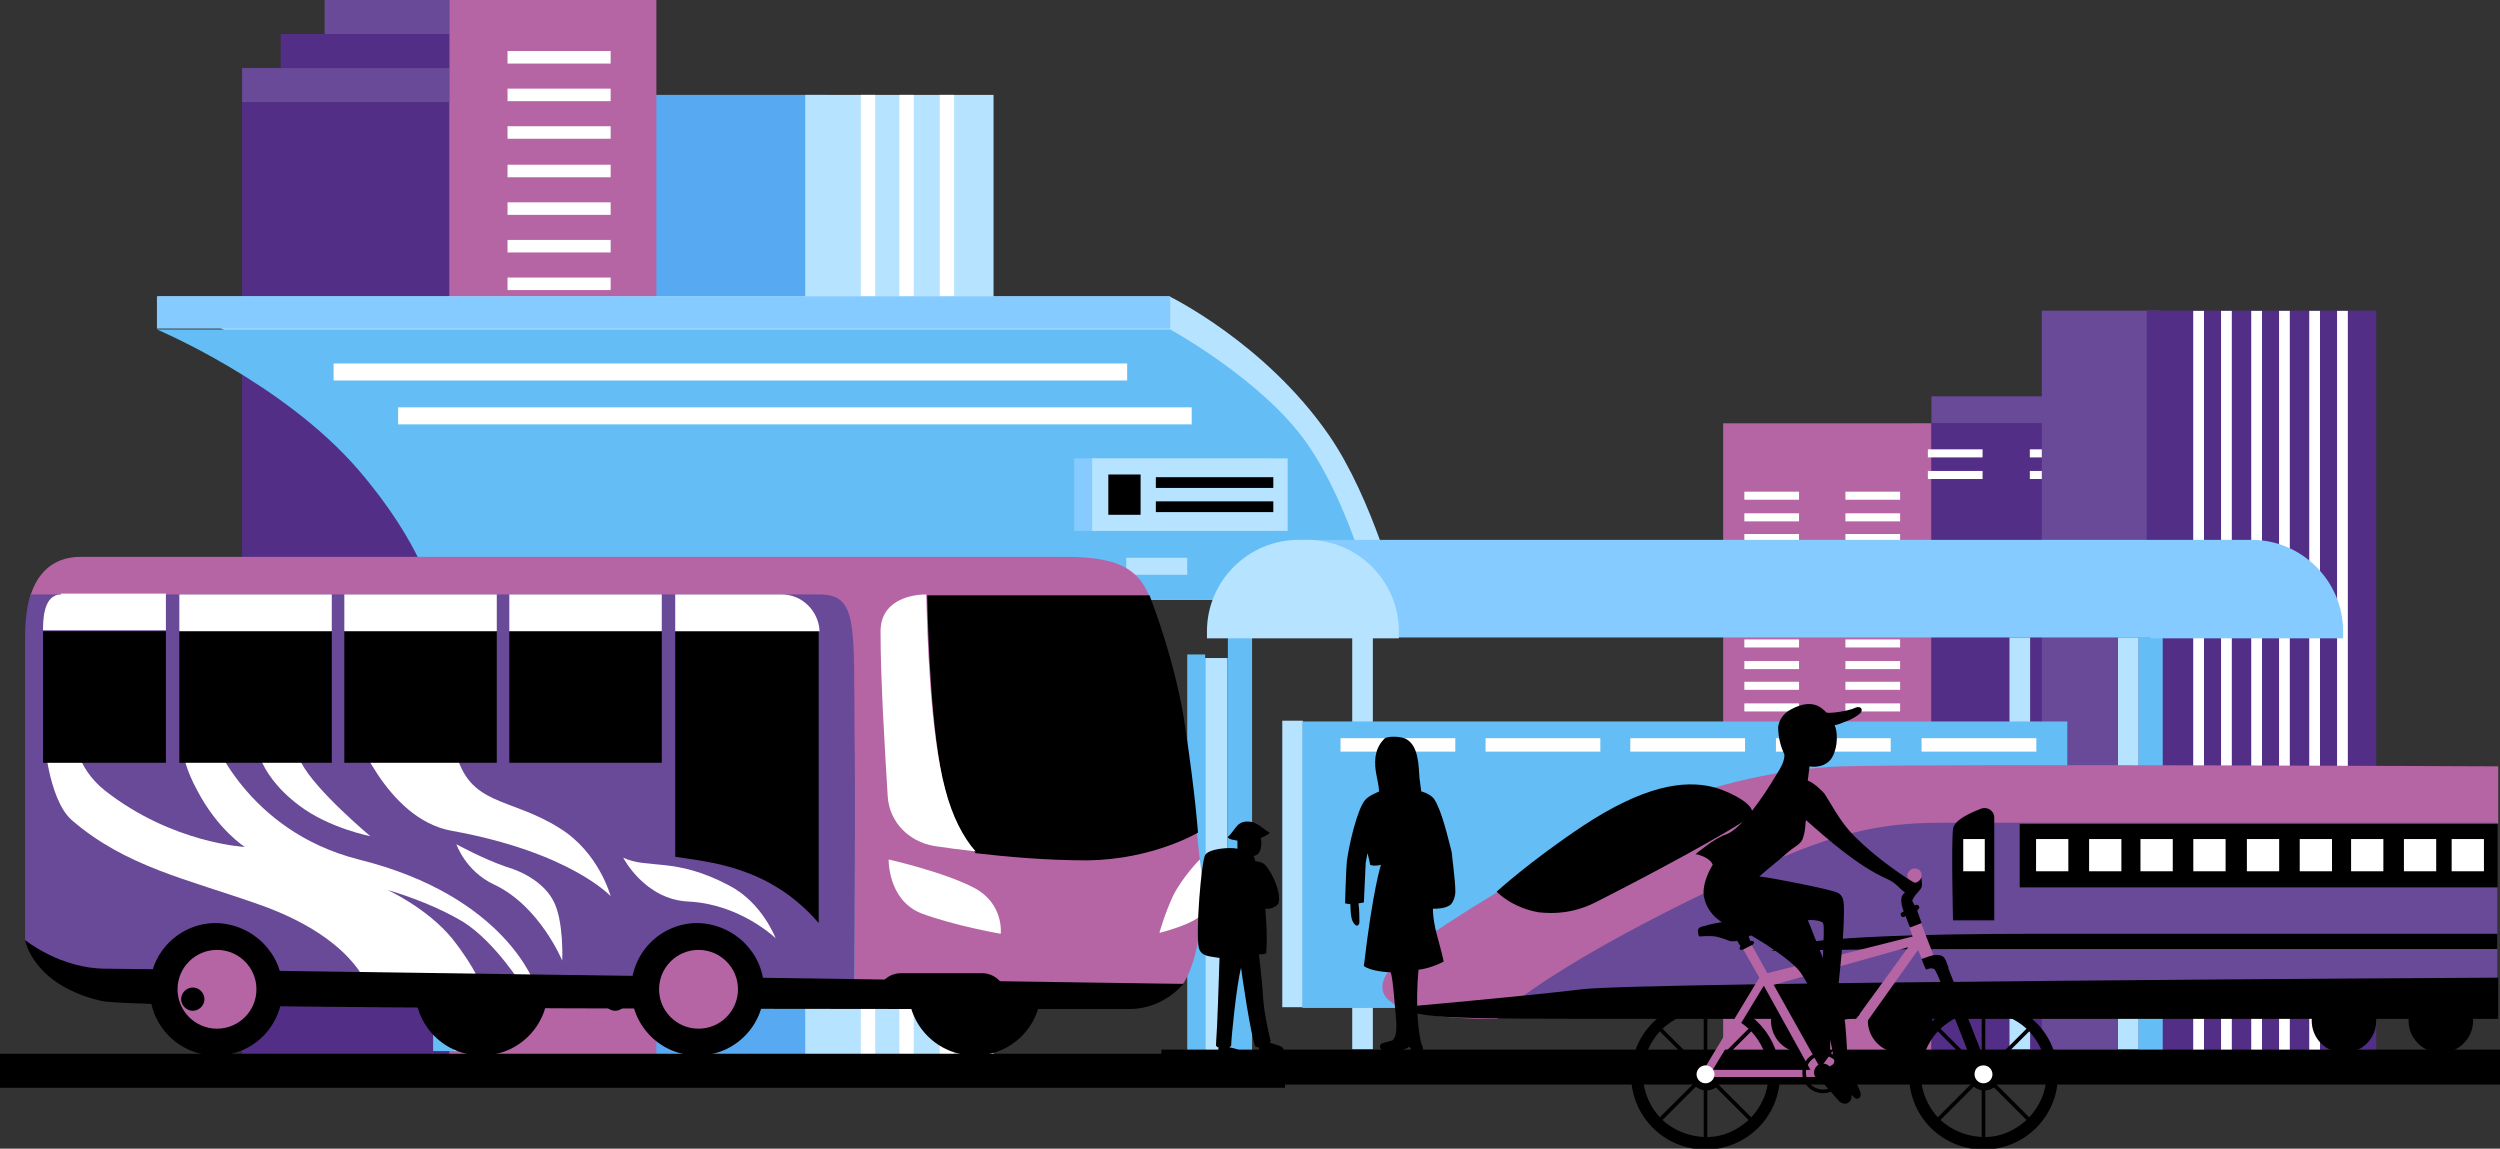 <?xml version="1.0" encoding="UTF-8"?> <svg xmlns="http://www.w3.org/2000/svg" width="296" height="136" viewBox="0 0 296 136" fill="none"><rect x="0" y="0" width="296" height="136" fill="#333333" stroke="none"/> <g clip-path="url(#clip0)"> <path d="M97.994 11.236H75.699V126.354H97.994V11.236Z" fill="#57A9F2"></path> <path d="M117.636 11.236H95.34V126.354H117.636V11.236Z" fill="#B6E3FF"></path> <path d="M103.621 11.236H101.923V124.87H103.621V11.236Z" fill="white"></path> <path d="M108.187 11.236H106.488V124.87H108.187V11.236Z" fill="white"></path> <path d="M112.964 11.236H111.265V124.87H112.964V11.236Z" fill="white"></path> <path d="M53.191 12.084H28.666V126.354H53.191V12.084Z" fill="#532E87"></path> <path d="M77.716 0H53.191V126.354H77.716V0Z" fill="#B564A4"></path> <path d="M53.191 8.056H28.666V12.084H53.191V8.056Z" fill="#684A98"></path> <path d="M53.191 4.028H33.231V8.056H53.191V4.028Z" fill="#532E87"></path> <path d="M53.191 0H38.433V4.028H53.191V0Z" fill="#684A98"></path> <path d="M72.301 6.042H60.092V7.526H72.301V6.042Z" fill="white"></path> <path d="M72.301 10.494H60.092V11.978H72.301V10.494Z" fill="white"></path> <path d="M72.301 14.946H60.092V16.43H72.301V14.946Z" fill="white"></path> <path d="M72.301 19.504H60.092V20.988H72.301V19.504Z" fill="white"></path> <path d="M72.301 23.956H60.092V25.44H72.301V23.956Z" fill="white"></path> <path d="M72.301 28.408H60.092V29.892H72.301V28.408Z" fill="white"></path> <path d="M72.301 32.861H60.092V34.344H72.301V32.861Z" fill="white"></path> <path d="M72.301 37.419H60.092V38.903H72.301V37.419Z" fill="white"></path> <path d="M18.58 35.087C18.58 35.087 33.656 41.235 42.361 51.623C51.067 62.011 53.509 71.021 53.509 71.021H165.624C165.624 71.021 162.545 59.043 157.343 51.517C149.805 40.599 138.445 35.087 138.445 35.087H18.58Z" fill="#B6E3FF"></path> <path d="M18.58 39.009C18.58 39.009 33.443 45.263 42.361 55.545C50.218 64.661 51.386 71.021 51.386 71.021H162.545C162.545 71.021 159.997 60.103 154.795 52.577C149.592 45.051 138.551 39.009 138.551 39.009H18.58Z" fill="#64BDF4"></path> <path d="M138.551 35.087H18.58V38.903H138.551V35.087Z" fill="#85CBFF"></path> <path d="M150.336 54.273H127.191V62.859H150.336V54.273Z" fill="#85CBFF"></path> <path d="M152.459 54.273H129.314V62.859H152.459V54.273Z" fill="#B6E3FF"></path> <path d="M135.047 56.181H131.225V60.951H135.047V56.181Z" fill="black"></path> <path d="M150.76 56.499H136.852V57.771H150.76V56.499Z" fill="black"></path> <path d="M150.76 59.361H136.852V60.633H150.76V59.361Z" fill="black"></path> <path d="M141.099 48.231H47.139V50.245H141.099V48.231Z" fill="white"></path> <path d="M140.568 66.039H133.349V68.053H140.568V66.039Z" fill="#B6E3FF"></path> <path d="M133.455 43.037H39.495V45.051H133.455V43.037Z" fill="white"></path> <path d="M145.346 77.911H142.691V124.764H145.346V77.911Z" fill="#B6E3FF"></path> <path d="M56.801 71.021H53.722V124.446H56.801V71.021Z" fill="#B6E3FF"></path> <path d="M142.691 77.487H140.568V124.764H142.691V77.487Z" fill="#64BDF4"></path> <path d="M53.722 70.491H51.28V124.446H53.722V70.491Z" fill="#64BDF4"></path> <path d="M123.263 117.132C123.263 121.478 119.759 124.976 115.406 124.976C111.053 124.976 107.55 121.478 107.55 117.132C107.55 112.786 111.053 109.288 115.406 109.288C119.759 109.394 123.263 112.892 123.263 117.132Z" fill="black"></path> <path d="M64.87 117.132C64.87 121.478 61.366 124.976 57.013 124.976C52.66 124.976 49.157 121.478 49.157 117.132C49.157 112.786 52.66 109.288 57.013 109.288C61.366 109.394 64.87 112.892 64.87 117.132Z" fill="black"></path> <path d="M142.055 101.761C140.887 90.737 139.613 81.727 137.702 75.579C135.791 69.431 135.684 65.933 126.235 65.933C113.389 65.933 37.584 65.933 9.555 65.933C6.901 65.933 4.672 67.205 3.61 70.491C33.337 70.491 93.641 70.491 97.039 70.491C101.604 70.491 100.861 81.833 101.073 95.189C101.179 100.807 101.179 108.864 101.179 116.602L140.037 116.496C140.144 116.496 143.116 112.256 142.055 101.761Z" fill="#B564A4"></path> <path d="M97.039 70.385C93.641 70.385 33.443 70.385 3.61 70.385C3.185 71.763 2.973 73.459 2.973 75.579C2.973 81.939 2.973 111.302 2.973 111.302L8.918 116.602L101.179 116.496C101.179 108.758 101.285 92.857 101.179 87.239C101.073 73.989 101.604 70.385 97.039 70.385Z" fill="#684A98"></path> <path d="M63.383 116.708C63.383 116.708 59.986 106.108 42.468 101.761C29.09 98.369 25.056 87.027 25.056 87.027L21.659 86.391C21.659 86.391 20.809 88.935 23.357 93.599C25.799 98.263 28.984 100.277 28.984 100.277C28.984 100.277 20.385 99.853 12.422 93.599C8.812 90.737 8.812 87.027 8.812 87.027H5.202C5.202 87.027 5.627 94.553 8.494 97.097C14.864 102.61 22.189 104.094 30.577 107.062C41.831 110.984 43.529 116.814 43.529 116.814H63.383V116.708Z" fill="white"></path> <path d="M41.831 86.073C41.831 86.073 45.653 96.991 53.509 98.369C67.524 100.913 72.301 106.108 72.301 106.108C72.301 106.108 70.921 100.913 66.25 98.051C60.41 94.341 55.527 95.507 53.934 88.935C53.191 85.331 41.831 86.073 41.831 86.073Z" fill="white"></path> <path d="M45.865 105.366C45.865 105.366 50.537 107.486 53.509 111.09C56.376 114.694 57.013 116.814 57.013 116.814H61.897C61.897 116.814 58.712 111.62 54.89 109.182C50.855 106.744 45.865 105.366 45.865 105.366Z" fill="#684A98"></path> <path d="M140.143 116.496C140.143 116.496 18.049 114.694 12.528 114.694C7.113 114.694 2.973 111.302 2.973 111.302C2.973 111.302 3.822 116.602 11.997 118.51C16.775 119.57 113.495 119.464 133.773 119.464C136.003 119.464 138.126 118.51 139.719 116.92L140.143 116.496Z" fill="black"></path> <path d="M105.214 101.761C105.214 101.761 105.107 106.532 109.036 108.122C112.964 109.606 118.485 110.56 118.485 110.56C118.485 110.56 118.91 107.062 115.406 105.154C111.796 103.246 105.214 101.761 105.214 101.761Z" fill="white"></path> <path d="M142.054 101.761C142.054 101.761 140.037 103.776 138.869 106.108C137.808 108.44 137.277 110.454 137.277 110.454C137.277 110.454 141.524 109.394 142.267 108.228C142.585 104.836 142.054 101.761 142.054 101.761Z" fill="white"></path> <path d="M30.258 87.133C30.258 87.133 29.94 91.267 35.461 95.401C38.964 98.051 43.848 99.005 43.848 99.005C43.848 99.005 37.372 93.599 35.673 90.313C33.974 87.027 33.974 87.027 33.974 87.027L30.258 87.133Z" fill="white"></path> <path d="M119.122 119.04V118.086C119.122 116.496 117.848 115.224 116.255 115.224H106.7C105.108 115.224 103.833 116.496 103.833 118.086V119.04H119.122Z" fill="black"></path> <path d="M141.842 98.581C141.842 98.581 141.524 94.023 140.356 86.285C139.294 78.547 136.109 70.491 136.109 70.491C136.109 70.491 119.016 70.491 109.779 70.491C109.885 75.049 110.204 86.709 111.902 93.599C112.752 96.885 114.026 99.218 115.512 101.019C119.228 101.443 123.793 101.867 128.783 101.867C136.534 101.761 141.842 98.581 141.842 98.581Z" fill="black"></path> <path d="M109.673 70.385C107.55 70.385 104.152 71.233 104.258 74.943C104.258 80.561 104.789 89.041 105.108 94.341C105.32 97.309 107.55 99.641 110.628 100.171C112.009 100.383 113.707 100.595 115.512 100.807C114.026 99.112 112.752 96.673 111.902 93.387C110.098 86.709 109.779 74.943 109.673 70.385Z" fill="white"></path> <path d="M54.04 99.96C54.04 99.96 55.102 103.14 58.499 104.73C63.914 107.274 66.568 113.74 66.568 113.74C66.568 113.74 66.781 108.97 65.507 106.638C64.445 104.624 62.109 103.246 59.88 102.61C57.119 101.655 54.04 99.96 54.04 99.96Z" fill="white"></path> <path d="M39.283 74.731H21.234V90.313H39.283V74.731Z" fill="black"></path> <path d="M58.818 74.731H40.769V90.313H58.818V74.731Z" fill="black"></path> <path d="M5.096 90.313H19.641V74.731H5.096C5.096 78.653 5.096 90.313 5.096 90.313Z" fill="black"></path> <path d="M96.933 109.288V74.943C96.933 74.837 96.933 74.837 96.933 74.731H79.946V101.443C83.874 102.079 91.093 102.503 96.933 109.288Z" fill="black"></path> <path d="M78.353 74.731H60.304V90.313H78.353V74.731Z" fill="black"></path> <path d="M39.283 70.385H21.234V74.731H39.283V70.385Z" fill="white"></path> <path d="M58.818 70.385H40.769V74.731H58.818V70.385Z" fill="white"></path> <path d="M7.22 70.385C5.096 70.385 5.096 73.565 5.096 74.625H19.641V70.279H7.22V70.385Z" fill="white"></path> <path d="M92.58 70.385H79.946V74.731H97.039C96.933 72.399 95.022 70.385 92.58 70.385Z" fill="white"></path> <path d="M78.353 70.385H60.304V74.731H78.353V70.385Z" fill="white"></path> <path d="M33.443 117.132C33.443 121.478 29.94 124.976 25.587 124.976C21.234 124.976 17.73 121.478 17.73 117.132C17.73 112.786 21.234 109.288 25.587 109.288C29.94 109.394 33.443 112.892 33.443 117.132Z" fill="black"></path> <path d="M25.693 121.796C28.273 121.796 30.364 119.708 30.364 117.132C30.364 114.556 28.273 112.468 25.693 112.468C23.113 112.468 21.021 114.556 21.021 117.132C21.021 119.708 23.113 121.796 25.693 121.796Z" fill="#B564A4"></path> <path d="M24.207 118.298C24.207 119.04 23.57 119.676 22.826 119.676C22.083 119.676 21.446 119.04 21.446 118.298C21.446 117.556 22.083 116.92 22.826 116.92C23.57 116.92 24.207 117.556 24.207 118.298Z" fill="black"></path> <path d="M90.456 117.132C90.456 121.478 86.953 124.976 82.6 124.976C78.247 124.976 74.743 121.478 74.743 117.132C74.743 112.786 78.247 109.288 82.6 109.288C86.953 109.394 90.456 112.892 90.456 117.132Z" fill="black"></path> <path d="M82.706 121.796C85.286 121.796 87.377 119.708 87.377 117.132C87.377 114.556 85.286 112.468 82.706 112.468C80.126 112.468 78.034 114.556 78.034 117.132C78.034 119.708 80.126 121.796 82.706 121.796Z" fill="#B564A4"></path> <path d="M74.212 118.298C74.212 119.04 73.575 119.676 72.832 119.676C72.089 119.676 71.452 119.04 71.452 118.298C71.452 117.556 72.089 116.92 72.832 116.92C73.575 116.92 74.212 117.556 74.212 118.298Z" fill="black"></path> <path d="M73.788 101.549C73.788 101.549 76.336 106.532 81.538 106.744C87.696 107.062 91.836 111.09 91.836 111.09C91.836 111.09 90.244 106.85 86.316 104.836C79.945 101.443 76.654 102.928 73.788 101.549Z" fill="white"></path> <path d="M152.141 124.764H0V128.792H152.141V124.764Z" fill="black"></path> <path d="M226.531 126.015L243.412 126.015L243.412 50.118L226.531 50.118L226.531 126.015Z" fill="#532E87"></path> <path d="M204.024 126.015L228.655 126.015L228.655 50.118L204.024 50.118L204.024 126.015Z" fill="#B564A4"></path> <path d="M240.332 54.156L246.809 54.156L246.809 53.202L240.332 53.202L240.332 54.156Z" fill="white"></path> <path d="M240.332 56.715L246.809 56.715L246.809 55.761L240.332 55.761L240.332 56.715Z" fill="white"></path> <path d="M218.497 59.169L224.973 59.169L224.973 58.215L218.497 58.215L218.497 59.169Z" fill="white"></path> <path d="M218.497 61.729L224.973 61.729L224.973 60.775L218.497 60.775L218.497 61.729Z" fill="white"></path> <path d="M218.497 64.182L224.973 64.182L224.973 63.228L218.497 63.228L218.497 64.182Z" fill="white"></path> <path d="M218.497 66.742L224.973 66.742L224.973 65.788L218.497 65.788L218.497 66.742Z" fill="white"></path> <path d="M218.497 69.196L224.973 69.196L224.973 68.242L218.497 68.242L218.497 69.196Z" fill="white"></path> <path d="M218.497 71.649L224.973 71.649L224.973 70.695L218.497 70.695L218.497 71.649Z" fill="white"></path> <path d="M218.497 74.209L224.973 74.209L224.973 73.255L218.497 73.255L218.497 74.209Z" fill="white"></path> <path d="M218.497 76.662L224.973 76.662L224.973 75.709L218.497 75.709L218.497 76.662Z" fill="white"></path> <path d="M218.497 79.222L224.973 79.222L224.973 78.268L218.497 78.268L218.497 79.222Z" fill="white"></path> <path d="M218.497 81.676L224.973 81.676L224.973 80.722L218.497 80.722L218.497 81.676Z" fill="white"></path> <path d="M218.497 84.236L224.973 84.236L224.973 83.281L218.497 83.281L218.497 84.236Z" fill="white"></path> <path d="M218.497 86.689L224.973 86.689L224.973 85.735L218.497 85.735L218.497 86.689Z" fill="white"></path> <path d="M228.26 54.156L234.736 54.156L234.736 53.202L228.26 53.202L228.26 54.156Z" fill="white"></path> <path d="M228.26 56.715L234.736 56.715L234.736 55.761L228.26 55.761L228.26 56.715Z" fill="white"></path> <path d="M206.531 59.169L213.007 59.169L213.007 58.215L206.531 58.215L206.531 59.169Z" fill="white"></path> <path d="M206.531 61.729L213.007 61.729L213.007 60.775L206.531 60.775L206.531 61.729Z" fill="white"></path> <path d="M206.531 64.182L213.007 64.182L213.007 63.228L206.531 63.228L206.531 64.182Z" fill="white"></path> <path d="M206.531 66.742L213.007 66.742L213.007 65.788L206.531 65.788L206.531 66.742Z" fill="white"></path> <path d="M206.531 69.196L213.007 69.196L213.007 68.242L206.531 68.242L206.531 69.196Z" fill="white"></path> <path d="M206.531 71.649L213.007 71.649L213.007 70.695L206.531 70.695L206.531 71.649Z" fill="white"></path> <path d="M206.531 74.209L213.007 74.209L213.007 73.255L206.531 73.255L206.531 74.209Z" fill="white"></path> <path d="M206.531 76.662L213.007 76.662L213.007 75.709L206.531 75.709L206.531 76.662Z" fill="white"></path> <path d="M206.531 79.222L213.007 79.222L213.007 78.268L206.531 78.268L206.531 79.222Z" fill="white"></path> <path d="M206.531 81.676L213.007 81.676L213.007 80.722L206.531 80.722L206.531 81.676Z" fill="white"></path> <path d="M206.531 84.236L213.007 84.236L213.007 83.281L206.531 83.281L206.531 84.236Z" fill="white"></path> <path d="M206.531 86.689L213.007 86.689L213.007 85.735L206.531 85.735L206.531 86.689Z" fill="white"></path> <path d="M228.683 50.104L261.384 50.104L261.384 46.924L228.683 46.924L228.683 50.104Z" fill="#684A98"></path> <path d="M255.762 36.782H241.748V124.87H255.762V36.782Z" fill="#684A98"></path> <path d="M281.349 36.782H254.169V126.036H281.349V36.782Z" fill="#532E87"></path> <path d="M276.708 124.893L277.982 124.893L277.982 36.806L276.708 36.806L276.708 124.893Z" fill="white"></path> <path d="M273.414 124.893L274.688 124.893L274.688 36.806L273.414 36.806L273.414 124.893Z" fill="white"></path> <path d="M269.84 124.893L271.114 124.893L271.114 36.806L269.84 36.806L269.84 124.893Z" fill="white"></path> <path d="M266.546 124.893L267.82 124.893L267.82 36.806L266.546 36.806L266.546 124.893Z" fill="white"></path> <path d="M262.972 124.893L264.246 124.893L264.246 36.806L262.972 36.806L262.972 124.893Z" fill="white"></path> <path d="M259.678 124.893L260.952 124.893L260.952 36.806L259.678 36.806L259.678 124.893Z" fill="white"></path> <path d="M240.367 75.473H237.925V124.234H240.367V75.473Z" fill="#B6E3FF"></path> <path d="M162.545 75.473H160.103V124.234H162.545V75.473Z" fill="#B6E3FF"></path> <path d="M154.264 85.331H151.822V119.252H154.264V85.331Z" fill="#B6E3FF"></path> <path d="M154.206 119.341L244.769 119.341L244.769 85.421L154.206 85.421L154.206 119.341Z" fill="#64BDF4"></path> <path d="M253.214 75.473H250.772V124.234H253.214V75.473Z" fill="#B6E3FF"></path> <path d="M253.2 124.316L256.067 124.316L256.067 75.449L253.2 75.449L253.2 124.316Z" fill="#64BDF4"></path> <path d="M145.38 124.316L148.246 124.316L148.246 75.449L145.38 75.449L145.38 124.316Z" fill="#64BDF4"></path> <path d="M154.37 63.919H265.529H266.591C272.537 63.919 277.42 68.795 277.42 74.731V75.579H254.594V75.473H163.607V75.367H154.264V63.919H154.37Z" fill="#85CBFF"></path> <path d="M142.904 75.579V74.731C142.904 68.795 147.788 63.919 153.733 63.919H154.795C160.74 63.919 165.624 68.795 165.624 74.731V75.579H142.904Z" fill="#B6E3FF"></path> <path d="M158.717 88.993L172.307 88.993L172.307 87.403L158.717 87.403L158.717 88.993Z" fill="white"></path> <path d="M175.891 88.993L189.48 88.993L189.48 87.403L175.891 87.403L175.891 88.993Z" fill="white"></path> <path d="M193.028 88.993L206.617 88.993L206.617 87.403L193.028 87.403L193.028 88.993Z" fill="white"></path> <path d="M210.271 88.993L223.861 88.993L223.861 87.403L210.271 87.403L210.271 88.993Z" fill="white"></path> <path d="M227.514 88.993L241.104 88.993L241.104 87.403L227.514 87.403L227.514 88.993Z" fill="white"></path> <path d="M224.973 124.658C227.084 124.658 228.795 122.949 228.795 120.842C228.795 118.734 227.084 117.026 224.973 117.026C222.862 117.026 221.151 118.734 221.151 120.842C221.151 122.949 222.862 124.658 224.973 124.658Z" fill="black"></path> <path d="M209.684 120.842C209.684 122.962 211.383 124.658 213.506 124.658C215.63 124.658 217.329 122.962 217.329 120.842C217.329 118.722 215.63 117.026 213.506 117.026C211.383 117.026 209.684 118.722 209.684 120.842Z" fill="black"></path> <path d="M288.993 124.658C291.104 124.658 292.815 122.949 292.815 120.842C292.815 118.734 291.104 117.026 288.993 117.026C286.882 117.026 285.171 118.734 285.171 120.842C285.171 122.949 286.882 124.658 288.993 124.658Z" fill="black"></path> <path d="M273.705 120.842C273.705 122.962 275.403 124.658 277.527 124.658C279.65 124.658 281.349 122.962 281.349 120.842C281.349 118.722 279.65 117.026 277.527 117.026C275.403 117.026 273.705 118.722 273.705 120.842Z" fill="black"></path> <path d="M168.915 110.984C175.073 106.744 184.735 101.019 193.865 96.673C202.571 92.539 212.02 90.949 217.966 90.737C230.175 90.419 295.788 90.737 295.788 90.737V97.521C274.554 97.521 244.083 97.521 229.75 97.521C219.134 97.521 213.082 100.489 202.465 105.578C191.848 110.666 181.443 116.602 177.303 120.63C176.984 120.63 176.56 120.63 176.241 120.63C169.871 120.63 156.175 119.676 168.915 110.984Z" fill="#B564A4"></path> <path d="M229.644 97.415C243.871 97.415 274.448 97.415 295.682 97.415V120.524C295.682 120.524 202.359 120.524 177.197 120.524C181.337 116.496 191.742 110.56 202.359 105.472C212.976 100.489 219.133 97.415 229.644 97.415Z" fill="#684A98"></path> <path d="M165.836 119.252C165.836 119.252 180.275 117.98 187.283 117.132C193.759 116.284 295.788 115.754 295.788 115.754V120.63C295.788 120.63 234.422 120.63 195.882 120.63C170.614 120.63 168.384 120.63 165.836 119.252Z" fill="black"></path> <path d="M239.133 105.067L295.721 105.067L295.721 97.541L239.133 97.541L239.133 105.067Z" fill="black"></path> <path d="M234.634 95.719C235.377 95.507 236.12 96.037 236.12 96.779V103.034C236.12 107.062 236.12 108.97 236.12 108.97H231.237C231.237 108.97 231.024 99.96 231.237 98.157C231.343 97.097 233.254 96.249 234.634 95.719Z" fill="black"></path> <path d="M241.07 103.159L244.892 103.159L244.892 99.343L241.07 99.343L241.07 103.159Z" fill="white"></path> <path d="M232.448 103.159L234.996 103.159L234.996 99.343L232.448 99.343L232.448 103.159Z" fill="white"></path> <path d="M247.35 103.159L251.172 103.159L251.172 99.343L247.35 99.343L247.35 103.159Z" fill="white"></path> <path d="M253.433 103.159L257.255 103.159L257.255 99.343L253.433 99.343L253.433 103.159Z" fill="white"></path> <path d="M259.688 103.159L263.51 103.159L263.51 99.343L259.688 99.343L259.688 103.159Z" fill="white"></path> <path d="M266.031 103.159L269.853 103.159L269.853 99.343L266.031 99.343L266.031 103.159Z" fill="white"></path> <path d="M272.287 103.159L276.109 103.159L276.109 99.343L272.287 99.343L272.287 103.159Z" fill="white"></path> <path d="M278.369 103.159L282.191 103.159L282.191 99.343L278.369 99.343L278.369 103.159Z" fill="white"></path> <path d="M284.625 103.159L288.447 103.159L288.447 99.343L284.625 99.343L284.625 103.159Z" fill="white"></path> <path d="M290.276 103.159L294.098 103.159L294.098 99.343L290.276 99.343L290.276 103.159Z" fill="white"></path> <path d="M209.684 112.574C210.746 112.362 210.852 110.56 241.11 110.56C255.125 110.56 295.681 110.56 295.681 110.56V112.362C295.681 112.362 247.587 112.362 233.891 112.362C220.195 112.362 209.684 112.574 209.684 112.574Z" fill="black"></path> <path d="M187.495 97.733C194.608 93.069 199.28 92.327 202.783 93.175C204.164 93.493 207.242 94.871 207.455 96.037C207.561 96.355 207.455 96.567 207.136 96.779C204.588 98.582 195.776 103.352 189.088 106.744C186.433 108.122 184.098 108.228 182.187 108.016C179.001 107.486 177.197 105.578 177.197 105.578C177.197 105.578 181.125 101.973 187.495 97.733Z" fill="black"></path> <path d="M142.692 101.231C143.116 100.489 145.558 100.277 146.514 100.489C146.514 100.171 146.514 99.853 146.514 99.535C146.089 99.43 145.558 99.43 145.346 99.112C145.77 98.793 146.195 98.051 146.514 97.733C146.938 97.309 147.469 97.203 148.106 97.309C148.956 97.415 149.805 98.369 150.336 98.581C150.123 98.899 149.274 99.218 149.274 99.218C149.38 99.641 149.486 101.231 148.425 101.337C148.531 101.549 148.637 101.973 148.637 101.973C148.956 101.973 149.168 102.079 149.486 102.185C150.123 102.398 151.716 105.26 151.397 106.85C151.291 107.274 150.548 107.698 149.805 107.592C149.805 107.592 150.123 110.666 149.911 112.892C149.593 112.998 149.062 112.998 149.062 112.998C149.062 112.998 149.486 116.814 149.486 117.132C149.593 119.57 150.017 121.478 150.442 123.28C150.442 123.386 150.336 123.386 150.336 123.492C150.442 123.492 150.654 123.492 150.76 123.598C151.079 123.704 151.716 123.81 151.928 124.128C152.034 124.234 151.928 124.552 151.716 124.552C151.079 124.658 149.699 124.658 149.168 124.552C149.062 124.552 149.062 124.34 149.062 124.022C148.849 124.022 148.743 123.916 148.637 123.916C148.106 122.75 147.044 115.436 146.938 114.588C146.407 116.602 145.77 122.962 145.77 123.81C145.664 123.916 145.664 123.916 145.558 124.022C145.877 124.022 146.514 124.234 146.726 124.34C146.938 124.552 146.832 124.87 146.62 124.87C145.983 124.976 145.027 124.87 144.39 124.764C144.072 124.658 144.284 124.234 144.284 124.022C144.178 124.022 144.072 123.916 143.966 123.81C144.178 120.948 144.284 116.178 144.39 113.422C143.329 113.21 142.267 113.316 141.948 112.256C141.524 110.454 142.267 101.867 142.692 101.231Z" fill="black"></path> <path d="M137.512 128.409L296.023 128.409L296.023 124.275L137.512 124.275L137.512 128.409Z" fill="black"></path> <path d="M171.888 100.913C171.463 99.323 170.72 95.931 169.765 94.553C169.234 93.917 168.278 93.705 168.278 93.705C168.278 93.705 168.172 92.857 168.066 92.115C167.96 90.631 167.96 88.405 166.58 87.557C165.943 87.133 164.244 87.133 163.925 87.451C163.182 88.193 162.97 88.935 162.864 89.571C162.651 91.161 163.182 92.221 163.288 93.705C162.864 93.917 162.014 94.235 161.59 94.765C160.74 95.825 159.785 99.641 159.466 101.973C159.36 103.14 159.254 106.956 159.254 106.956C159.254 106.956 159.785 107.062 159.891 107.062C159.891 107.274 159.891 108.758 160.209 109.182C160.634 109.924 160.953 109.5 160.953 109.182C160.953 108.758 160.953 107.698 160.846 106.956C160.953 106.956 161.483 106.85 161.483 106.85L161.696 102.186L161.908 101.019C161.908 101.019 162.12 101.761 162.227 102.398C162.757 102.61 163.501 102.398 163.501 102.398C163.501 102.398 162.545 105.26 161.483 114.376C162.333 115.012 164.35 115.118 164.669 115.118C164.987 116.284 165.093 118.722 165.306 120.736C165.412 122.326 165.199 122.856 164.881 123.174C164.562 123.28 164.138 123.386 163.713 123.492C163.288 123.598 163.288 124.234 163.713 124.34C164.881 124.658 165.943 124.552 166.898 123.916C166.898 123.916 167.217 124.658 167.641 124.976C167.96 125.188 168.809 124.764 168.384 123.81C167.96 122.856 167.535 118.934 167.96 114.8C168.384 114.8 169.765 114.482 170.933 113.846C170.508 111.726 169.658 109.712 169.658 107.592C170.189 107.592 171.039 107.592 171.676 107.168C171.994 106.956 172.313 106.214 172.313 105.578C172.313 104.2 171.888 101.231 171.888 100.913Z" fill="black"></path> <path d="M201.934 118.51C197.05 118.51 193.122 122.432 193.122 127.308C193.122 132.184 197.05 136.106 201.934 136.106C206.818 136.106 210.746 132.184 210.746 127.308C210.746 122.432 206.818 118.51 201.934 118.51ZM209.366 126.99H202.465L207.349 122.114C208.517 123.386 209.366 125.082 209.366 126.99ZM201.722 134.622C199.811 134.516 198.112 133.774 196.838 132.608L201.722 127.732V134.622ZM202.146 127.732L207.03 132.608C205.756 133.774 204.058 134.622 202.146 134.622V127.732ZM202.146 126.672V119.782C204.058 119.888 205.756 120.63 207.03 121.796L202.146 126.672ZM201.722 126.672L196.838 121.796C198.112 120.63 199.811 119.782 201.722 119.782V126.672ZM196.52 122.114L201.403 126.99H194.502C194.608 125.082 195.352 123.386 196.52 122.114ZM194.502 127.414H201.403L196.52 132.29C195.352 131.018 194.608 129.322 194.502 127.414ZM207.349 132.29L202.465 127.414H209.366C209.366 129.322 208.517 131.018 207.349 132.29Z" fill="black"></path> <path d="M235.802 127.626L230.281 113.634L228.795 113.846L234.528 128.368L235.802 127.626Z" fill="black"></path> <path d="M203.951 127.202C203.951 128.262 203.102 129.11 202.04 129.11C200.979 129.11 200.129 128.262 200.129 127.202C200.129 126.142 200.979 125.294 202.04 125.294C203.102 125.294 203.951 126.142 203.951 127.202Z" fill="black"></path> <path d="M215.842 127.096C215.418 127.096 214.993 126.778 214.993 126.248V122.75C214.993 122.326 215.311 121.902 215.842 121.902C216.267 121.902 216.692 122.22 216.692 122.75V126.248C216.692 126.778 216.267 127.096 215.842 127.096Z" fill="black"></path> <path d="M229.007 113.316L227.415 109.182L226.035 109.712L226.459 110.878L209.26 115.224L206.712 110.666L205.65 111.09L208.304 115.754L201.191 127.52H215.736L216.161 127.838L227.096 112.468L227.627 113.74L229.007 113.316ZM202.783 126.672L208.835 116.708L214.356 126.672H202.783ZM215.524 126.46L210.003 116.602L225.928 112.15L215.524 126.46Z" fill="#B564A4"></path> <path d="M202.996 127.202C202.996 127.838 202.465 128.262 201.934 128.262C201.297 128.262 200.873 127.732 200.873 127.202C200.873 126.566 201.403 126.142 201.934 126.142C202.571 126.142 202.996 126.672 202.996 127.202Z" fill="white"></path> <path d="M215.842 129.428C214.462 129.428 213.4 128.368 213.4 126.99C213.4 125.612 214.462 124.552 215.842 124.552C217.222 124.552 218.284 125.612 218.284 126.99C218.284 128.368 217.222 129.428 215.842 129.428ZM215.842 124.976C214.674 124.976 213.825 125.93 213.825 126.99C213.825 128.156 214.781 129.004 215.842 129.004C217.01 129.004 217.859 128.05 217.859 126.99C217.859 125.824 216.904 124.976 215.842 124.976Z" fill="black"></path> <path d="M215.842 128.05C216.429 128.05 216.904 127.575 216.904 126.99C216.904 126.404 216.429 125.93 215.842 125.93C215.256 125.93 214.781 126.404 214.781 126.99C214.781 127.575 215.256 128.05 215.842 128.05Z" fill="black"></path> <path d="M218.921 130.488C218.603 130.806 218.072 130.7 217.753 130.382L215.418 127.732C215.099 127.414 215.205 126.884 215.524 126.566C215.842 126.248 216.373 126.354 216.692 126.672L219.027 129.322C219.346 129.746 219.24 130.276 218.921 130.488Z" fill="black"></path> <path d="M234.847 118.51C229.963 118.51 226.035 122.432 226.035 127.308C226.035 132.184 229.963 136.106 234.847 136.106C239.731 136.106 243.659 132.184 243.659 127.308C243.659 122.432 239.731 118.51 234.847 118.51ZM242.279 126.99H235.378L240.261 122.114C241.429 123.386 242.279 125.082 242.279 126.99ZM234.634 134.622C232.723 134.516 231.025 133.774 229.751 132.608L234.634 127.732V134.622ZM235.059 127.732L239.943 132.608C238.669 133.774 236.97 134.622 235.059 134.622V127.732ZM235.059 126.672V119.782C236.97 119.888 238.669 120.63 239.943 121.796L235.059 126.672ZM234.634 126.672L229.751 121.796C231.025 120.63 232.723 119.782 234.634 119.782V126.672ZM229.432 122.114L234.316 126.99H227.415C227.521 125.082 228.264 123.386 229.432 122.114ZM227.415 127.414H234.316L229.432 132.29C228.264 131.018 227.521 129.322 227.415 127.414ZM240.261 132.29L235.378 127.414H242.279C242.279 129.322 241.429 131.018 240.261 132.29Z" fill="black"></path> <path d="M236.864 127.202C236.864 128.262 236.014 129.11 234.953 129.11C233.891 129.11 233.042 128.262 233.042 127.202C233.042 126.142 233.891 125.294 234.953 125.294C236.014 125.294 236.864 126.142 236.864 127.202Z" fill="black"></path> <path d="M235.908 127.202C235.908 127.838 235.377 128.262 234.847 128.262C234.21 128.262 233.785 127.732 233.785 127.202C233.785 126.566 234.21 126.142 234.847 126.142C235.484 126.142 235.908 126.672 235.908 127.202Z" fill="white"></path> <path d="M227.521 113.528C227.521 113.528 227.84 114.482 228.052 114.8C228.37 114.694 228.583 114.588 228.901 114.694C229.114 114.694 229.22 115.118 229.432 115.436C229.751 116.284 230.706 114.588 230.706 114.588C230.706 114.588 230.494 113.952 230.281 113.528C230.069 113.104 229.432 112.892 228.477 113.21C227.627 113.528 227.521 113.528 227.521 113.528Z" fill="black"></path> <path d="M207.667 111.514C207.561 111.408 207.455 111.408 207.349 111.408H207.243L206.818 110.348L205.438 110.984L206.075 112.044C205.969 112.15 205.969 112.256 205.969 112.362C205.969 112.468 206.181 112.468 206.287 112.468L207.561 111.832C207.667 111.726 207.667 111.62 207.667 111.514Z" fill="black"></path> <path d="M209.578 109.288C209.26 108.97 208.517 108.546 207.667 108.652C206.287 108.864 203.527 109.076 201.509 109.712C200.979 109.818 200.979 110.242 201.085 110.56C201.085 110.772 201.191 110.878 201.191 110.878C201.191 110.878 202.359 110.772 203.102 110.878C203.633 110.984 204.27 111.196 204.801 111.408C205.119 111.514 205.756 111.408 206.075 111.302C207.561 110.666 210.003 109.5 210.003 109.5C210.003 109.5 209.684 109.5 209.578 109.288Z" fill="black"></path> <path d="M226.565 106.32C226.778 105.896 227.309 105.472 227.521 105.048C227.627 104.624 227.521 103.988 227.415 103.67C227.415 103.564 226.141 103.988 226.141 103.988C226.141 103.988 226.353 104.412 226.141 104.836C226.035 105.048 225.822 105.366 225.61 105.578C225.291 105.896 225.185 106.108 225.185 106.108C224.973 106.744 225.291 107.592 225.291 107.592L225.398 107.91L225.185 108.016C225.079 108.122 224.973 108.228 225.079 108.44C225.185 108.546 225.291 108.652 225.504 108.546L225.61 108.44L226.141 109.818L227.521 109.288L226.99 107.804L227.096 107.698C227.203 107.592 227.309 107.486 227.203 107.274C227.096 107.168 226.99 107.062 226.778 107.168H226.672L226.459 106.744C226.353 106.638 226.459 106.532 226.565 106.32Z" fill="black"></path> <path d="M227.521 103.67C227.521 104.094 227.096 104.518 226.672 104.518C226.247 104.518 225.822 104.094 225.822 103.67C225.822 103.246 226.247 102.822 226.672 102.822C227.202 102.822 227.521 103.14 227.521 103.67Z" fill="#B564A4"></path> <path d="M226.672 104.518C225.716 103.988 222.319 101.761 219.558 99.005C217.86 97.309 216.692 94.977 216.055 94.023C215.736 93.599 214.568 92.539 214.038 92.433C214.144 91.585 214.25 90.737 214.25 90.737C214.25 90.737 215.736 91.055 216.692 89.995C217.435 89.147 217.753 87.133 217.223 85.861C217.435 85.861 218.284 85.543 218.497 85.437C219.134 85.225 219.664 84.907 220.089 84.589C220.726 84.165 220.408 83.423 219.558 83.847C218.815 84.165 216.904 84.483 216.267 84.377C215.63 83.741 214.568 82.681 212.126 83.953C211.065 84.483 210.64 85.331 210.534 86.073C210.534 87.345 210.852 88.405 211.277 89.359C211.277 90.101 210.959 90.737 210.215 91.903C208.835 94.235 206.181 98.157 204.376 98.793C202.996 99.218 200.766 101.125 200.766 101.125C200.766 101.125 202.465 101.443 202.784 102.397C202.253 103.246 201.828 104.306 201.722 105.26C201.51 106.85 202.784 109.182 205.225 109.712C206.181 109.924 211.702 113.21 213.082 115.012C213.719 115.86 215.099 118.404 215.63 119.358C215.205 119.994 214.993 120.63 214.993 121.16C214.993 122.008 215.736 121.796 216.161 121.478C216.267 121.796 216.798 123.174 217.01 124.764C217.116 125.4 217.329 125.718 217.01 126.036C216.692 126.248 216.373 126.354 216.373 126.778C216.373 127.626 217.329 128.368 218.072 128.792C218.497 129.004 219.558 129.958 219.558 129.958C220.089 130.382 220.514 129.746 220.195 129.11C219.983 128.686 219.771 127.838 218.815 126.778C218.709 124.234 218.497 120.842 218.39 120.736C218.815 120.63 219.452 120.524 219.771 120.418C220.408 120.206 220.302 119.57 219.771 119.464C219.452 119.464 217.966 119.464 217.966 119.464C217.86 119.146 217.541 118.192 217.435 117.98C217.541 117.662 217.541 117.238 217.647 116.92C217.753 115.648 218.178 112.256 218.284 109.5C218.39 106.85 218.39 106.108 217.541 105.684C216.586 105.26 209.578 103.882 208.304 103.776C209.366 102.822 210.746 101.761 211.808 100.807C212.551 100.171 213.294 99.96 213.507 99.112C213.825 98.051 213.719 97.627 213.825 97.097C216.586 99.535 220.089 102.61 223.487 104.094C224.654 104.624 224.973 105.366 225.61 105.684C226.672 106.108 227.203 104.836 226.672 104.518ZM215.842 109.288C216.055 109.606 215.842 111.938 215.842 113.422C215.099 111.726 214.25 109.288 214.038 108.97C214.356 108.864 215.63 108.97 215.842 109.288Z" fill="black"></path> </g> <defs> <clipPath id="clip0"> <rect width="296" height="136" fill="white"></rect> </clipPath> </defs> </svg> 